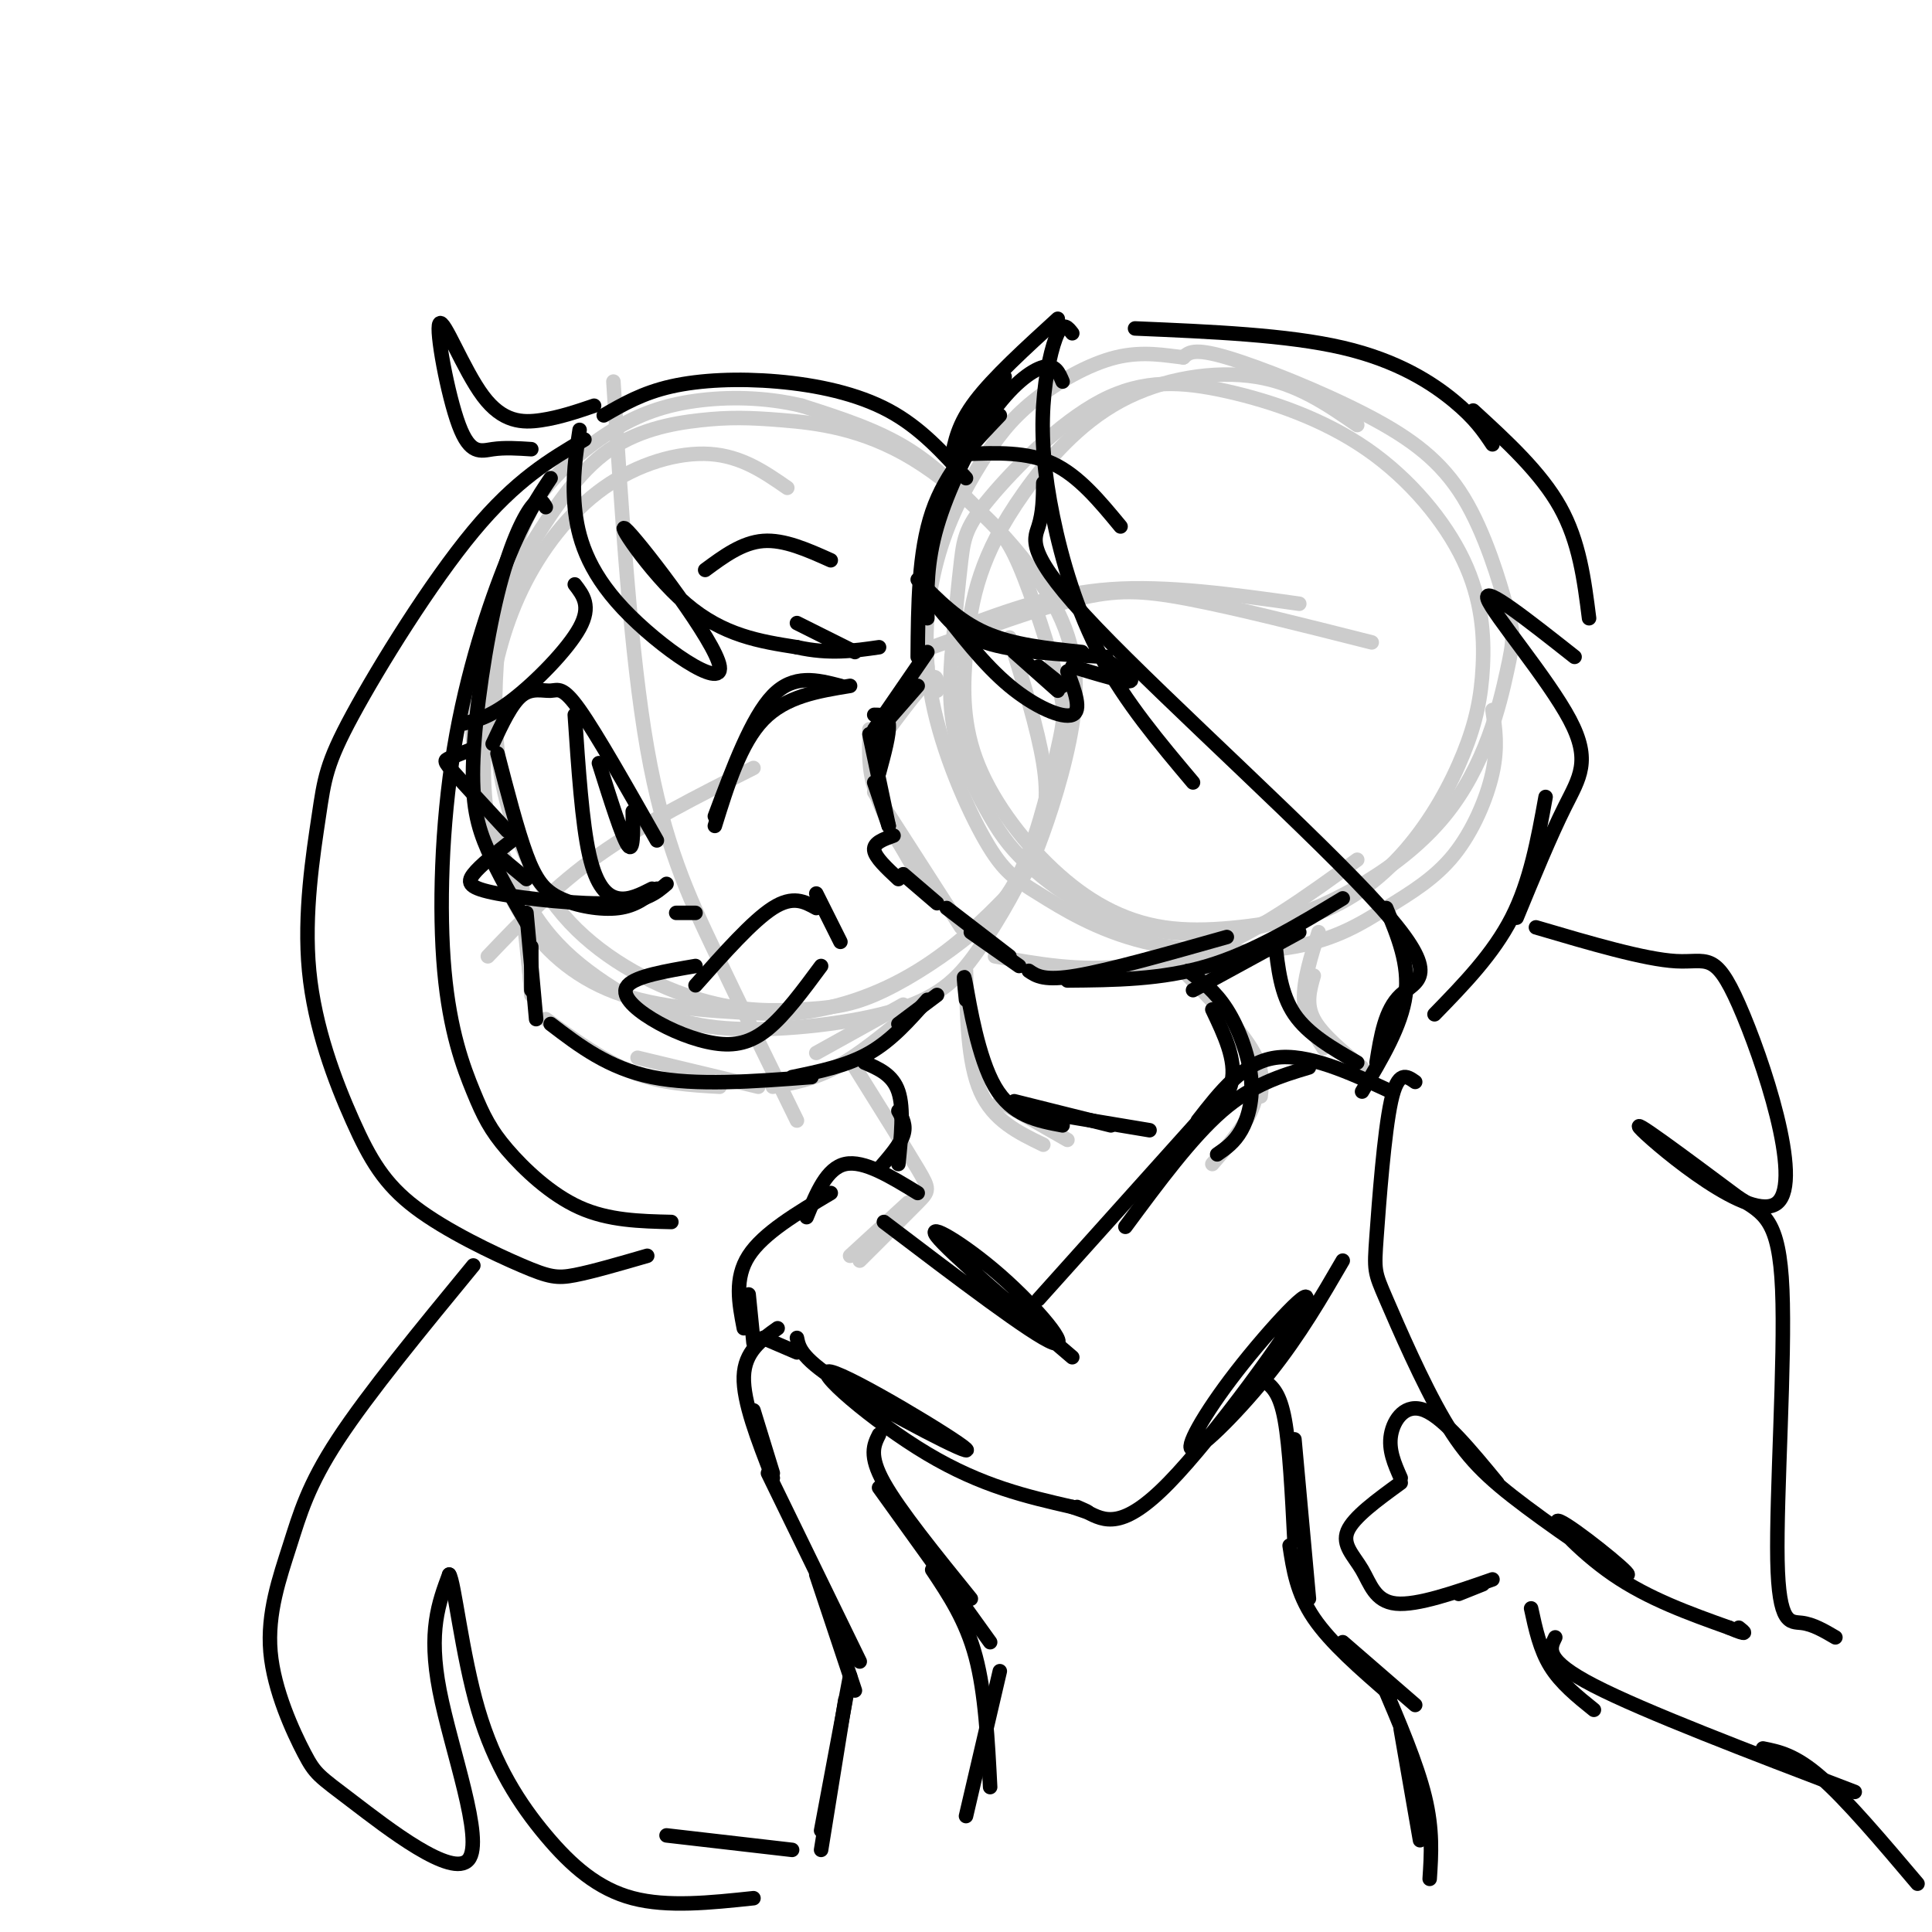 <svg viewBox='0 0 400 400' version='1.1' xmlns='http://www.w3.org/2000/svg' xmlns:xlink='http://www.w3.org/1999/xlink'><g fill='none' stroke='rgb(204,204,204)' stroke-width='3' stroke-linecap='round' stroke-linejoin='round'><path d='M163,101c-4.732,-3.277 -9.465,-6.555 -16,-7c-6.535,-0.445 -14.873,1.941 -22,7c-7.127,5.059 -13.044,12.791 -17,21c-3.956,8.209 -5.949,16.896 -7,25c-1.051,8.104 -1.158,15.626 0,23c1.158,7.374 3.581,14.601 8,21c4.419,6.399 10.834,11.971 20,15c9.166,3.029 21.083,3.514 33,4'/><path d='M162,210c10.439,-0.603 20.036,-4.109 28,-9c7.964,-4.891 14.294,-11.165 18,-15c3.706,-3.835 4.787,-5.231 7,-11c2.213,-5.769 5.559,-15.913 7,-25c1.441,-9.087 0.977,-17.119 -5,-27c-5.977,-9.881 -17.466,-21.612 -28,-28c-10.534,-6.388 -20.112,-7.434 -27,-8c-6.888,-0.566 -11.085,-0.652 -17,0c-5.915,0.652 -13.547,2.044 -20,7c-6.453,4.956 -11.726,13.478 -17,22'/><path d='M108,116c-3.692,6.473 -4.422,11.654 -5,19c-0.578,7.346 -1.004,16.855 1,27c2.004,10.145 6.439,20.925 14,29c7.561,8.075 18.250,13.443 27,16c8.750,2.557 15.563,2.303 21,2c5.437,-0.303 9.498,-0.653 15,-3c5.502,-2.347 12.444,-6.690 18,-11c5.556,-4.310 9.725,-8.588 13,-16c3.275,-7.412 5.655,-17.957 7,-24c1.345,-6.043 1.656,-7.583 0,-14c-1.656,-6.417 -5.279,-17.710 -8,-24c-2.721,-6.290 -4.540,-7.578 -8,-11c-3.460,-3.422 -8.560,-8.978 -15,-13c-6.440,-4.022 -14.220,-6.511 -22,-9'/><path d='M166,84c-7.559,-1.829 -15.458,-1.902 -22,-1c-6.542,0.902 -11.727,2.778 -17,6c-5.273,3.222 -10.633,7.791 -14,12c-3.367,4.209 -4.739,8.057 -7,14c-2.261,5.943 -5.411,13.980 -7,22c-1.589,8.020 -1.618,16.022 0,24c1.618,7.978 4.882,15.931 8,22c3.118,6.069 6.089,10.253 10,14c3.911,3.747 8.763,7.058 14,10c5.237,2.942 10.858,5.516 21,6c10.142,0.484 24.803,-1.122 34,-4c9.197,-2.878 12.929,-7.029 17,-13c4.071,-5.971 8.481,-13.761 11,-20c2.519,-6.239 3.148,-10.925 2,-18c-1.148,-7.075 -4.074,-16.537 -7,-26'/><path d='M108,182c0.000,0.000 2.000,24.000 2,24'/><path d='M108,186c0.000,0.000 2.000,19.000 2,19'/><path d='M113,211c6.000,4.333 12.000,8.667 18,11c6.000,2.333 12.000,2.667 18,3'/><path d='M132,219c0.000,0.000 25.000,6.000 25,6'/><path d='M160,225c4.167,-0.750 8.333,-1.500 13,-4c4.667,-2.500 9.833,-6.750 15,-11'/><path d='M169,218c0.000,0.000 18.000,-10.000 18,-10'/><path d='M127,79c1.778,28.200 3.556,56.400 7,76c3.444,19.600 8.556,30.600 14,42c5.444,11.400 11.222,23.200 17,35'/><path d='M101,198c6.917,-7.250 13.833,-14.500 23,-21c9.167,-6.500 20.583,-12.250 32,-18'/><path d='M281,88c-6.244,-4.329 -12.489,-8.659 -21,-10c-8.511,-1.341 -19.290,0.305 -28,5c-8.710,4.695 -15.352,12.438 -20,19c-4.648,6.562 -7.302,11.943 -9,17c-1.698,5.057 -2.441,9.789 -3,16c-0.559,6.211 -0.933,13.902 2,22c2.933,8.098 9.174,16.603 16,23c6.826,6.397 14.236,10.685 23,12c8.764,1.315 18.882,-0.342 29,-2'/><path d='M270,190c8.581,-2.487 15.533,-7.704 21,-14c5.467,-6.296 9.447,-13.672 12,-20c2.553,-6.328 3.678,-11.607 4,-18c0.322,-6.393 -0.158,-13.899 -4,-22c-3.842,-8.101 -11.046,-16.797 -20,-23c-8.954,-6.203 -19.659,-9.914 -29,-12c-9.341,-2.086 -17.318,-2.549 -26,2c-8.682,4.549 -18.068,14.109 -23,20c-4.932,5.891 -5.409,8.112 -6,13c-0.591,4.888 -1.295,12.444 -2,20'/><path d='M197,136c-0.418,6.109 -0.463,11.381 1,17c1.463,5.619 4.432,11.584 7,16c2.568,4.416 4.734,7.283 9,11c4.266,3.717 10.634,8.285 19,11c8.366,2.715 18.732,3.576 31,0c12.268,-3.576 26.437,-11.590 35,-22c8.563,-10.410 11.519,-23.215 13,-30c1.481,-6.785 1.488,-7.550 0,-13c-1.488,-5.450 -4.471,-15.584 -9,-23c-4.529,-7.416 -10.604,-12.112 -20,-17c-9.396,-4.888 -22.113,-9.968 -29,-12c-6.887,-2.032 -7.943,-1.016 -9,0'/><path d='M245,74c-3.675,-0.396 -8.363,-1.388 -14,0c-5.637,1.388 -12.222,5.154 -17,9c-4.778,3.846 -7.748,7.772 -11,13c-3.252,5.228 -6.784,11.758 -9,20c-2.216,8.242 -3.114,18.197 -1,29c2.114,10.803 7.241,22.455 11,29c3.759,6.545 6.151,7.983 11,11c4.849,3.017 12.155,7.614 22,10c9.845,2.386 22.229,2.562 31,1c8.771,-1.562 13.928,-4.862 19,-8c5.072,-3.138 10.058,-6.114 14,-11c3.942,-4.886 6.841,-11.682 8,-17c1.159,-5.318 0.580,-9.159 0,-13'/><path d='M194,143c0.083,-2.000 0.167,-4.000 -2,-2c-2.167,2.000 -6.583,8.000 -11,14'/><path d='M192,138c0.000,0.000 -10.000,11.000 -10,11'/><path d='M180,151c0.667,6.083 1.333,12.167 3,17c1.667,4.833 4.333,8.417 7,12'/><path d='M180,153c-0.083,3.750 -0.167,7.500 2,13c2.167,5.500 6.583,12.750 11,20'/><path d='M181,164c0.000,0.000 18.000,28.000 18,28'/><path d='M206,198c8.833,1.583 17.667,3.167 27,2c9.333,-1.167 19.167,-5.083 29,-9'/><path d='M219,202c10.333,-0.500 20.667,-1.000 31,-5c10.333,-4.000 20.667,-11.500 31,-19'/><path d='M193,134c10.956,-4.022 21.911,-8.044 30,-10c8.089,-1.956 13.311,-1.844 23,0c9.689,1.844 23.844,5.422 38,9'/><path d='M199,130c9.667,-3.583 19.333,-7.167 31,-8c11.667,-0.833 25.333,1.083 39,3'/><path d='M273,193c-1.583,5.000 -3.167,10.000 -3,14c0.167,4.000 2.083,7.000 4,10'/><path d='M272,202c-0.833,2.917 -1.667,5.833 0,9c1.667,3.167 5.833,6.583 10,10'/><path d='M245,201c5.667,5.833 11.333,11.667 14,16c2.667,4.333 2.333,7.167 2,10'/><path d='M256,214c2.417,4.250 4.833,8.500 4,13c-0.833,4.500 -4.917,9.250 -9,14'/><path d='M200,201c0.167,9.500 0.333,19.000 3,25c2.667,6.000 7.833,8.500 13,11'/><path d='M207,228c0.000,0.000 14.000,8.000 14,8'/><path d='M177,221c5.222,8.356 10.444,16.711 13,21c2.556,4.289 2.444,4.511 0,7c-2.444,2.489 -7.222,7.244 -12,12'/><path d='M188,249c0.000,0.000 -12.000,11.000 -12,11'/></g>
<g fill='none' stroke='rgb(0,0,0)' stroke-width='3' stroke-linecap='round' stroke-linejoin='round'><path d='M121,91c-7.071,4.163 -14.142,8.325 -23,19c-8.858,10.675 -19.505,27.861 -25,38c-5.495,10.139 -5.840,13.231 -7,21c-1.160,7.769 -3.137,20.214 -2,32c1.137,11.786 5.388,22.912 9,31c3.612,8.088 6.587,13.137 13,18c6.413,4.863 16.265,9.540 22,12c5.735,2.460 7.353,2.703 11,2c3.647,-0.703 9.324,-2.351 15,-4'/><path d='M114,99c-2.659,3.981 -5.318,7.961 -9,17c-3.682,9.039 -8.389,23.136 -11,39c-2.611,15.864 -3.128,33.494 -2,46c1.128,12.506 3.900,19.888 6,25c2.100,5.112 3.527,7.953 7,12c3.473,4.047 8.992,9.299 15,12c6.008,2.701 12.504,2.850 19,3'/><path d='M120,89c-0.778,5.004 -1.556,10.008 -1,16c0.556,5.992 2.447,12.973 10,21c7.553,8.027 20.767,17.100 20,12c-0.767,-5.100 -15.514,-24.373 -19,-28c-3.486,-3.627 4.290,8.392 12,15c7.710,6.608 15.355,7.804 23,9'/><path d='M165,134c6.667,1.500 11.833,0.750 17,0'/><path d='M165,129c0.000,0.000 12.000,6.000 12,6'/><path d='M125,86c4.018,-2.327 8.036,-4.655 14,-6c5.964,-1.345 13.875,-1.708 22,-1c8.125,0.708 16.464,2.488 23,6c6.536,3.512 11.268,8.756 16,14'/><path d='M123,84c-3.584,1.219 -7.168,2.438 -11,3c-3.832,0.562 -7.911,0.465 -12,-5c-4.089,-5.465 -8.189,-16.300 -9,-15c-0.811,1.300 1.666,14.735 4,21c2.334,6.265 4.524,5.362 7,5c2.476,-0.362 5.238,-0.181 8,0'/><path d='M113,105c-0.638,-1.136 -1.276,-2.271 -3,0c-1.724,2.271 -4.534,7.949 -7,18c-2.466,10.051 -4.587,24.475 -5,34c-0.413,9.525 0.882,14.150 3,19c2.118,4.850 5.059,9.925 8,15'/><path d='M109,189c0.000,0.000 2.000,22.000 2,22'/><path d='M110,196c0.000,0.000 0.000,9.000 0,9'/><path d='M114,212c6.000,4.583 12.000,9.167 21,11c9.000,1.833 21.000,0.917 33,0'/><path d='M164,223c5.667,-1.167 11.333,-2.333 16,-5c4.667,-2.667 8.333,-6.833 12,-11'/><path d='M186,212c0.000,0.000 8.000,-6.000 8,-6'/><path d='M148,169c3.833,-10.250 7.667,-20.500 12,-25c4.333,-4.500 9.167,-3.250 14,-2'/><path d='M148,171c2.667,-8.583 5.333,-17.167 10,-22c4.667,-4.833 11.333,-5.917 18,-7'/><path d='M136,174c-6.226,-10.988 -12.452,-21.976 -16,-27c-3.548,-5.024 -4.417,-4.083 -6,-4c-1.583,0.083 -3.881,-0.690 -6,1c-2.119,1.690 -4.060,5.845 -6,10'/><path d='M103,156c2.054,7.940 4.107,15.881 6,21c1.893,5.119 3.625,7.417 7,9c3.375,1.583 8.393,2.452 12,2c3.607,-0.452 5.804,-2.226 8,-4'/><path d='M119,148c0.756,11.200 1.511,22.400 3,29c1.489,6.600 3.711,8.600 6,9c2.289,0.400 4.644,-0.800 7,-2'/><path d='M119,121c1.733,2.244 3.467,4.489 1,9c-2.467,4.511 -9.133,11.289 -14,15c-4.867,3.711 -7.933,4.356 -11,5'/><path d='M138,183c-2.131,1.839 -4.262,3.679 -11,4c-6.738,0.321 -18.083,-0.875 -24,-2c-5.917,-1.125 -6.405,-2.179 -5,-4c1.405,-1.821 4.702,-4.411 8,-7'/><path d='M103,177c0.000,0.000 6.000,5.000 6,5'/><path d='M105,172c-4.422,-4.778 -8.844,-9.556 -11,-12c-2.156,-2.444 -2.044,-2.556 -1,-3c1.044,-0.444 3.022,-1.222 5,-2'/><path d='M124,158c2.417,7.667 4.833,15.333 6,17c1.167,1.667 1.083,-2.667 1,-7'/><path d='M169,185c0.000,0.000 5.000,10.000 5,10'/><path d='M169,188c-2.417,-1.333 -4.833,-2.667 -9,0c-4.167,2.667 -10.083,9.333 -16,16'/><path d='M144,200c-6.159,1.053 -12.319,2.105 -14,4c-1.681,1.895 1.116,4.632 5,7c3.884,2.368 8.853,4.368 13,5c4.147,0.632 7.470,-0.105 11,-3c3.530,-2.895 7.265,-7.947 11,-13'/><path d='M140,189c2.000,0.000 4.000,0.000 4,0c0.000,0.000 -2.000,0.000 -4,0'/><path d='M146,118c3.833,-2.833 7.667,-5.667 12,-6c4.333,-0.333 9.167,1.833 14,4'/><path d='M220,79c-0.762,-1.827 -1.524,-3.655 -4,-3c-2.476,0.655 -6.667,3.792 -11,10c-4.333,6.208 -8.810,15.488 -11,23c-2.190,7.512 -2.095,13.256 -2,19'/><path d='M207,86c-5.583,5.833 -11.167,11.667 -14,20c-2.833,8.333 -2.917,19.167 -3,30'/><path d='M192,135c0.000,0.000 -11.000,16.000 -11,16'/><path d='M190,142c0.000,0.000 -7.000,8.000 -7,8'/><path d='M180,152c0.000,0.000 4.000,19.000 4,19'/><path d='M181,162c0.000,0.000 3.000,9.000 3,9'/><path d='M185,173c-2.083,0.750 -4.167,1.500 -4,3c0.167,1.500 2.583,3.750 5,6'/><path d='M187,181c0.000,0.000 7.000,6.000 7,6'/><path d='M196,188c0.000,0.000 13.000,10.000 13,10'/><path d='M201,193c0.000,0.000 10.000,7.000 10,7'/><path d='M213,201c1.583,1.083 3.167,2.167 10,1c6.833,-1.167 18.917,-4.583 31,-8'/><path d='M221,203c9.750,-0.083 19.500,-0.167 29,-3c9.500,-2.833 18.750,-8.417 28,-14'/><path d='M247,205c0.000,0.000 22.000,-12.000 22,-12'/><path d='M222,69c-0.917,-1.191 -1.834,-2.383 -3,0c-1.166,2.383 -2.581,8.340 -3,15c-0.419,6.660 0.156,14.024 2,23c1.844,8.976 4.955,19.565 10,29c5.045,9.435 12.022,17.718 19,26'/><path d='M216,100c-0.033,3.062 -0.067,6.124 -1,9c-0.933,2.876 -2.766,5.565 12,21c14.766,15.435 46.129,43.617 59,58c12.871,14.383 7.249,14.967 4,18c-3.249,3.033 -4.124,8.517 -5,14'/><path d='M287,188c2.417,5.833 4.833,11.667 4,18c-0.833,6.333 -4.917,13.167 -9,20'/><path d='M219,66c-6.667,6.083 -13.333,12.167 -17,17c-3.667,4.833 -4.333,8.417 -5,12'/><path d='M208,78c0.000,0.000 -9.000,14.000 -9,14'/><path d='M235,68c15.778,0.667 31.556,1.333 43,4c11.444,2.667 18.556,7.333 23,11c4.444,3.667 6.222,6.333 8,9'/><path d='M305,85c7.000,6.417 14.000,12.833 18,20c4.000,7.167 5.000,15.083 6,23'/><path d='M326,136c-9.500,-7.500 -19.000,-15.000 -18,-12c1.000,3.000 12.500,16.500 17,25c4.500,8.500 2.000,12.000 -1,18c-3.000,6.000 -6.500,14.500 -10,23'/><path d='M320,165c-1.583,8.750 -3.167,17.500 -7,25c-3.833,7.500 -9.917,13.750 -16,20'/><path d='M318,192c11.282,3.324 22.565,6.648 29,7c6.435,0.352 8.024,-2.266 13,9c4.976,11.266 13.340,36.418 8,41c-5.340,4.582 -24.383,-11.405 -28,-15c-3.617,-3.595 8.191,5.203 20,14'/><path d='M360,248c5.250,3.273 8.376,4.455 9,19c0.624,14.545 -1.255,42.455 -1,56c0.255,13.545 2.644,12.727 5,13c2.356,0.273 4.678,1.636 7,3'/><path d='M293,224c-1.788,-1.260 -3.576,-2.520 -5,4c-1.424,6.520 -2.484,20.821 -3,28c-0.516,7.179 -0.489,7.235 2,13c2.489,5.765 7.440,17.238 12,25c4.560,7.762 8.727,11.812 17,18c8.273,6.188 20.650,14.514 21,14c0.350,-0.514 -11.329,-9.869 -14,-11c-2.671,-1.131 3.665,5.963 11,11c7.335,5.037 15.667,8.019 24,11'/><path d='M358,337c4.333,1.833 3.167,0.917 2,0'/><path d='M190,120c4.167,4.250 8.333,8.500 14,11c5.667,2.500 12.833,3.250 20,4'/><path d='M193,124c2.500,3.500 5.000,7.000 11,9c6.000,2.000 15.500,2.500 25,3'/><path d='M194,125c4.867,6.311 9.733,12.622 15,17c5.267,4.378 10.933,6.822 13,6c2.067,-0.822 0.533,-4.911 -1,-9'/><path d='M210,135c0.000,0.000 9.000,8.000 9,8'/><path d='M215,138c0.000,0.000 5.000,4.000 5,4'/><path d='M222,138c5.500,1.667 11.000,3.333 12,3c1.000,-0.333 -2.500,-2.667 -6,-5'/><path d='M200,94c6.333,-0.250 12.667,-0.500 18,2c5.333,2.500 9.667,7.750 14,13'/><path d='M181,148c1.417,0.000 2.833,0.000 3,2c0.167,2.000 -0.917,6.000 -2,10'/><path d='M182,150c0.000,0.000 0.000,6.000 0,6'/><path d='M264,195c0.583,5.417 1.167,10.833 4,15c2.833,4.167 7.917,7.083 13,10'/><path d='M246,201c2.786,2.095 5.571,4.190 8,8c2.429,3.810 4.500,9.333 5,14c0.500,4.667 -0.571,8.476 -2,11c-1.429,2.524 -3.214,3.762 -5,5'/><path d='M251,209c2.500,5.250 5.000,10.500 4,15c-1.000,4.500 -5.500,8.250 -10,12'/><path d='M288,226c-8.667,-4.000 -17.333,-8.000 -24,-7c-6.667,1.000 -11.333,7.000 -16,13'/><path d='M271,221c-5.833,1.750 -11.667,3.500 -18,9c-6.333,5.500 -13.167,14.750 -20,24'/><path d='M250,230c0.000,0.000 -35.000,39.000 -35,39'/><path d='M222,281c-12.768,-10.905 -25.536,-21.810 -28,-25c-2.464,-3.190 5.375,1.333 13,8c7.625,6.667 15.036,15.476 11,14c-4.036,-1.476 -19.518,-13.238 -35,-25'/><path d='M190,247c-5.583,-3.417 -11.167,-6.833 -15,-6c-3.833,0.833 -5.917,5.917 -8,11'/><path d='M172,247c-7.000,4.167 -14.000,8.333 -17,13c-3.000,4.667 -2.000,9.833 -1,15'/><path d='M155,268c0.000,0.000 1.000,10.000 1,10'/><path d='M158,277c0.000,0.000 7.000,3.000 7,3'/><path d='M165,277c0.435,2.152 0.871,4.303 10,10c9.129,5.697 26.952,14.939 25,13c-1.952,-1.939 -23.679,-15.061 -28,-16c-4.321,-0.939 8.766,10.303 20,17c11.234,6.697 20.617,8.848 30,11'/><path d='M222,312c5.167,1.833 3.083,0.917 1,0'/><path d='M225,313c3.690,1.925 7.380,3.850 17,-6c9.620,-9.850 25.169,-31.474 28,-37c2.831,-5.526 -7.056,5.044 -14,14c-6.944,8.956 -10.947,16.296 -9,16c1.947,-0.296 9.842,-8.227 16,-16c6.158,-7.773 10.579,-15.386 15,-23'/><path d='M200,207c-0.356,-3.422 -0.711,-6.844 0,-3c0.711,3.844 2.489,14.956 6,21c3.511,6.044 8.756,7.022 14,8'/><path d='M210,228c0.000,0.000 20.000,5.000 20,5'/><path d='M220,231c0.000,0.000 18.000,3.000 18,3'/><path d='M179,220c2.917,1.250 5.833,2.500 7,6c1.167,3.500 0.583,9.250 0,15'/><path d='M186,230c0.833,1.500 1.667,3.000 1,5c-0.667,2.000 -2.833,4.500 -5,7'/><path d='M161,275c-3.417,2.417 -6.833,4.833 -7,10c-0.167,5.167 2.917,13.083 6,21'/><path d='M156,292c0.000,0.000 4.000,13.000 4,13'/><path d='M310,307c-5.511,-6.689 -11.022,-13.378 -15,-15c-3.978,-1.622 -6.422,1.822 -7,5c-0.578,3.178 0.711,6.089 2,9'/><path d='M290,307c-4.899,3.560 -9.798,7.119 -11,10c-1.202,2.881 1.292,5.083 3,8c1.708,2.917 2.631,6.548 7,7c4.369,0.452 12.185,-2.274 20,-5'/><path d='M302,330c0.000,0.000 5.000,-2.000 5,-2'/><path d='M262,286c1.500,1.250 3.000,2.500 4,8c1.000,5.500 1.500,15.250 2,25'/><path d='M268,298c0.000,0.000 3.000,33.000 3,33'/><path d='M267,320c0.750,4.917 1.500,9.833 5,15c3.500,5.167 9.750,10.583 16,16'/><path d='M278,340c0.000,0.000 15.000,13.000 15,13'/><path d='M182,297c-1.083,2.167 -2.167,4.333 1,10c3.167,5.667 10.583,14.833 18,24'/><path d='M182,308c0.000,0.000 23.000,32.000 23,32'/><path d='M193,325c3.500,5.250 7.000,10.500 9,18c2.000,7.500 2.500,17.250 3,27'/><path d='M207,346c0.000,0.000 -7.000,30.000 -7,30'/><path d='M317,333c0.917,4.250 1.833,8.500 4,12c2.167,3.500 5.583,6.250 9,9'/><path d='M322,339c-1.167,2.333 -2.333,4.667 8,10c10.333,5.333 32.167,13.667 54,22'/><path d='M365,362c3.333,0.667 6.667,1.333 12,6c5.333,4.667 12.667,13.333 20,22'/><path d='M286,348c3.667,8.583 7.333,17.167 9,24c1.667,6.833 1.333,11.917 1,17'/><path d='M290,358c0.000,0.000 4.000,23.000 4,23'/><path d='M159,305c0.000,0.000 19.000,39.000 19,39'/><path d='M169,326c0.000,0.000 8.000,24.000 8,24'/><path d='M176,347c0.000,0.000 -6.000,32.000 -6,32'/><path d='M175,352c0.000,0.000 -5.000,31.000 -5,31'/><path d='M98,262c-10.873,13.231 -21.746,26.462 -28,36c-6.254,9.538 -7.888,15.384 -10,22c-2.112,6.616 -4.703,14.004 -4,22c0.703,7.996 4.699,16.601 7,21c2.301,4.399 2.905,4.591 10,10c7.095,5.409 20.679,16.033 24,12c3.321,-4.033 -3.623,-22.724 -6,-35c-2.377,-12.276 -0.189,-18.138 2,-24'/><path d='M93,326c1.027,1.260 2.595,16.410 6,28c3.405,11.590 8.648,19.620 14,26c5.352,6.380 10.815,11.108 18,13c7.185,1.892 16.093,0.946 25,0'/><path d='M138,380c0.000,0.000 26.000,3.000 26,3'/></g>
</svg>